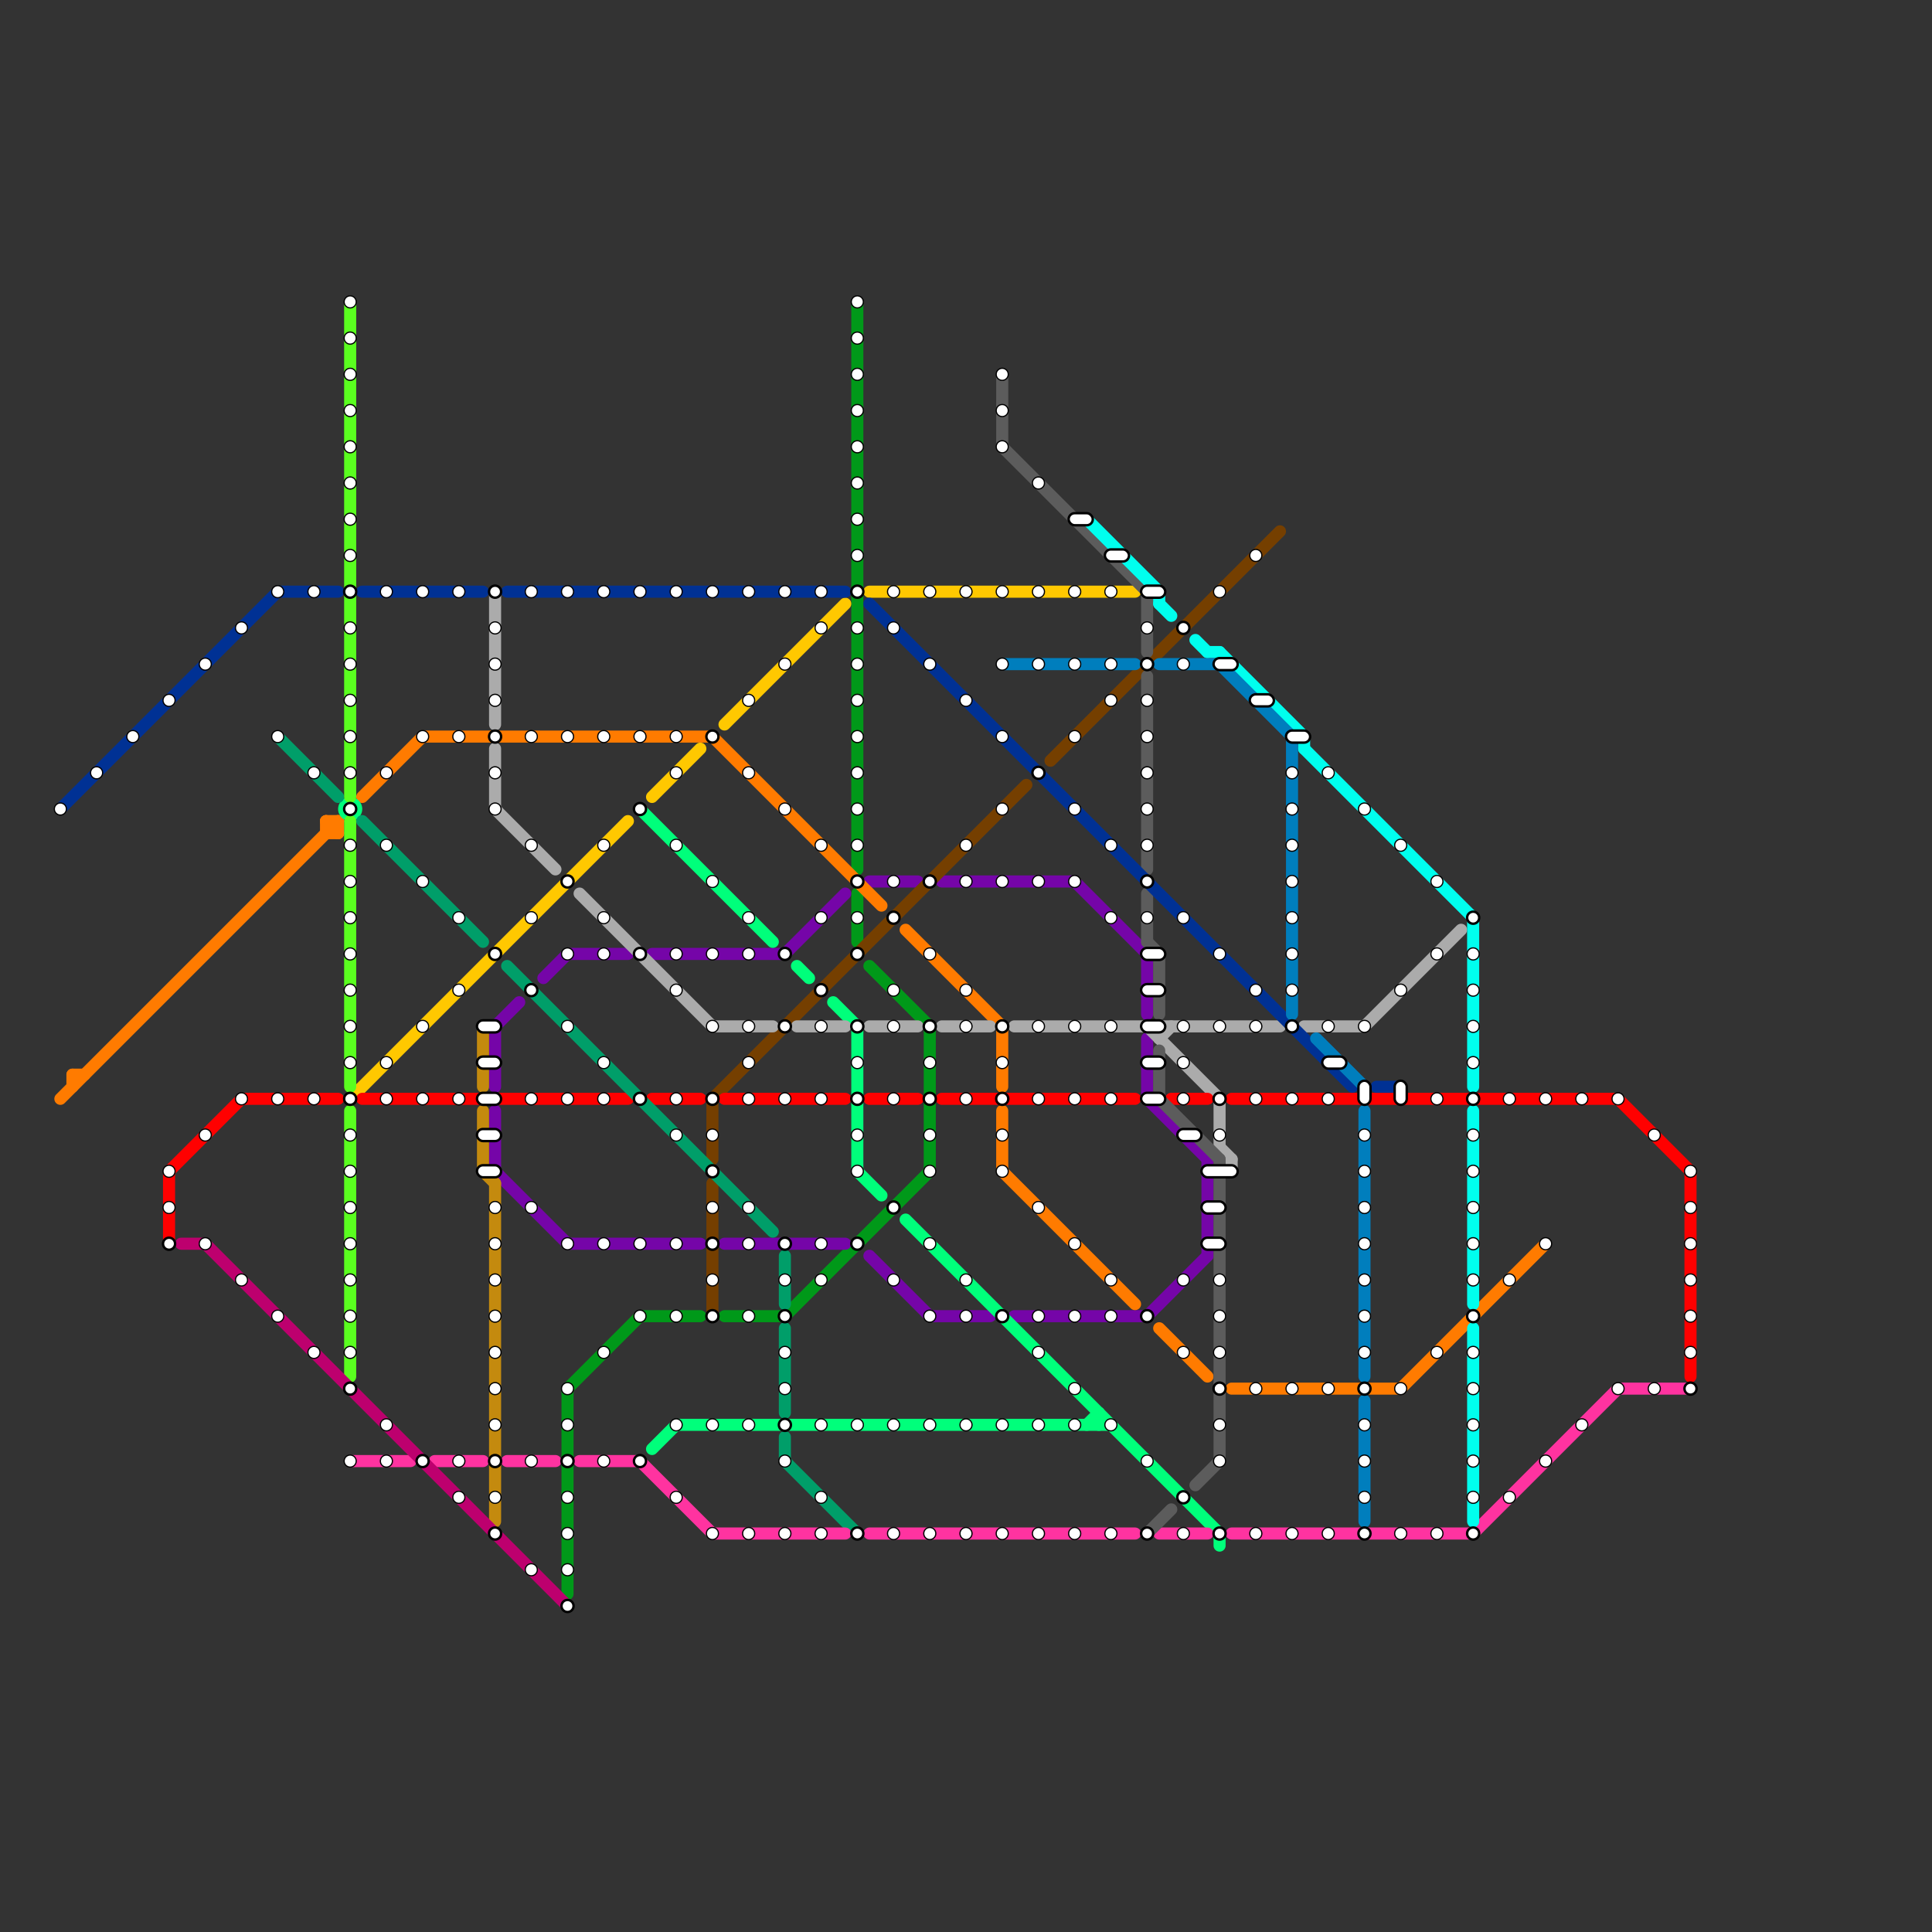 
<svg version="1.1" xmlns="http://www.w3.org/2000/svg" viewBox="0 0 160 160">
<rect x="0" y="0" width="160" height="160" fill="#333333" stroke="none"/>
<style>text { font: 1px Helvetica; font-weight: 600; white-space: pre; dominant-baseline: central; } line { stroke-width: 1; fill: none; stroke-linecap: round; stroke-linejoin: round; } .c0 { stroke: #009919 } .c1 { stroke: #ffc800 } .c2 { stroke: #7505a8 } .c3 { stroke: #753f00 } .c4 { stroke: #ff7b00 } .c5 { stroke: #00ff7b } .c6 { stroke: #ababab } .c7 { stroke: #ff0000 } .c8 { stroke: #009e69 } .c9 { stroke: #c48a0e } .c10 { stroke: #5aff1f } .c11 { stroke: #ff33a0 } .c12 { stroke: #5c5c5c } .c13 { stroke: #003194 } .c14 { stroke: #00ffee } .c15 { stroke: #007ebd } .c16 { stroke: #bd006e }</style><defs><g id="ct-xf"><circle r="0.5" fill="#fff" stroke="#000" stroke-width="0.2"/></g><g id="ct"><circle r="0.5" fill="#fff" stroke="#000" stroke-width="0.1"/></g></defs><line class="c0" x1="72" y1="80" x2="77" y2="85"/><line class="c0" x1="53" y1="109" x2="58" y2="109"/><line class="c0" x1="47" y1="115" x2="47" y2="132"/><line class="c0" x1="71" y1="25" x2="71" y2="72"/><line class="c0" x1="65" y1="109" x2="77" y2="97"/><line class="c0" x1="60" y1="109" x2="65" y2="109"/><line class="c0" x1="77" y1="85" x2="77" y2="97"/><line class="c0" x1="47" y1="115" x2="53" y2="109"/><line class="c0" x1="71" y1="74" x2="71" y2="78"/><line class="c1" x1="54" y1="66" x2="58" y2="62"/><line class="c1" x1="72" y1="49" x2="94" y2="49"/><line class="c1" x1="29" y1="91" x2="52" y2="68"/><line class="c1" x1="60" y1="60" x2="70" y2="50"/><line class="c2" x1="47" y1="103" x2="58" y2="103"/><line class="c2" x1="95" y1="109" x2="100" y2="104"/><line class="c2" x1="41" y1="92" x2="41" y2="97"/><line class="c2" x1="41" y1="85" x2="43" y2="83"/><line class="c2" x1="77" y1="109" x2="82" y2="109"/><line class="c2" x1="54" y1="79" x2="65" y2="79"/><line class="c2" x1="65" y1="79" x2="70" y2="74"/><line class="c2" x1="95" y1="86" x2="95" y2="91"/><line class="c2" x1="84" y1="109" x2="95" y2="109"/><line class="c2" x1="95" y1="79" x2="95" y2="84"/><line class="c2" x1="60" y1="103" x2="70" y2="103"/><line class="c2" x1="89" y1="73" x2="95" y2="79"/><line class="c2" x1="95" y1="91" x2="100" y2="96"/><line class="c2" x1="72" y1="104" x2="77" y2="109"/><line class="c2" x1="45" y1="81" x2="47" y2="79"/><line class="c2" x1="72" y1="73" x2="76" y2="73"/><line class="c2" x1="47" y1="79" x2="52" y2="79"/><line class="c2" x1="100" y1="96" x2="100" y2="104"/><line class="c2" x1="41" y1="85" x2="41" y2="90"/><line class="c2" x1="41" y1="97" x2="47" y2="103"/><line class="c2" x1="78" y1="73" x2="89" y2="73"/><line class="c3" x1="59" y1="91" x2="59" y2="96"/><line class="c3" x1="59" y1="91" x2="85" y2="65"/><line class="c3" x1="87" y1="63" x2="106" y2="44"/><line class="c3" x1="59" y1="98" x2="59" y2="109"/><line class="c4" x1="27" y1="68" x2="28" y2="69"/><line class="c4" x1="83" y1="85" x2="83" y2="90"/><line class="c4" x1="83" y1="97" x2="94" y2="108"/><line class="c4" x1="35" y1="61" x2="59" y2="61"/><line class="c4" x1="5" y1="91" x2="28" y2="68"/><line class="c4" x1="27" y1="68" x2="28" y2="68"/><line class="c4" x1="75" y1="77" x2="83" y2="85"/><line class="c4" x1="102" y1="115" x2="116" y2="115"/><line class="c4" x1="6" y1="89" x2="7" y2="89"/><line class="c4" x1="83" y1="92" x2="83" y2="97"/><line class="c4" x1="30" y1="66" x2="35" y2="61"/><line class="c4" x1="116" y1="115" x2="128" y2="103"/><line class="c4" x1="59" y1="61" x2="73" y2="75"/><line class="c4" x1="96" y1="110" x2="100" y2="114"/><line class="c4" x1="6" y1="89" x2="6" y2="90"/><line class="c4" x1="28" y1="68" x2="28" y2="69"/><line class="c4" x1="27" y1="68" x2="27" y2="69"/><line class="c4" x1="27" y1="69" x2="28" y2="69"/><line class="c5" x1="101" y1="127" x2="101" y2="128"/><line class="c5" x1="66" y1="80" x2="67" y2="81"/><line class="c5" x1="90" y1="118" x2="91" y2="117"/><line class="c5" x1="71" y1="97" x2="73" y2="99"/><line class="c5" x1="75" y1="101" x2="101" y2="127"/><line class="c5" x1="91" y1="117" x2="91" y2="118"/><line class="c5" x1="71" y1="85" x2="71" y2="97"/><line class="c5" x1="56" y1="118" x2="92" y2="118"/><line class="c5" x1="54" y1="120" x2="56" y2="118"/><line class="c5" x1="69" y1="83" x2="71" y2="85"/><line class="c5" x1="53" y1="67" x2="64" y2="78"/><circle cx="29" cy="67" r="1" fill="#00ff7b" /><line class="c6" x1="101" y1="95" x2="102" y2="96"/><line class="c6" x1="59" y1="85" x2="64" y2="85"/><line class="c6" x1="101" y1="91" x2="101" y2="95"/><line class="c6" x1="96" y1="85" x2="96" y2="86"/><line class="c6" x1="113" y1="85" x2="121" y2="77"/><line class="c6" x1="84" y1="85" x2="106" y2="85"/><line class="c6" x1="102" y1="96" x2="102" y2="97"/><line class="c6" x1="41" y1="62" x2="41" y2="67"/><line class="c6" x1="66" y1="85" x2="70" y2="85"/><line class="c6" x1="95" y1="85" x2="101" y2="91"/><line class="c6" x1="78" y1="85" x2="82" y2="85"/><line class="c6" x1="41" y1="49" x2="41" y2="60"/><line class="c6" x1="72" y1="85" x2="76" y2="85"/><line class="c6" x1="108" y1="85" x2="113" y2="85"/><line class="c6" x1="48" y1="74" x2="59" y2="85"/><line class="c6" x1="96" y1="86" x2="97" y2="85"/><line class="c6" x1="41" y1="67" x2="46" y2="72"/><line class="c7" x1="134" y1="91" x2="140" y2="97"/><line class="c7" x1="140" y1="97" x2="140" y2="114"/><line class="c7" x1="97" y1="91" x2="100" y2="91"/><line class="c7" x1="78" y1="91" x2="94" y2="91"/><line class="c7" x1="102" y1="91" x2="134" y2="91"/><line class="c7" x1="30" y1="91" x2="52" y2="91"/><line class="c7" x1="20" y1="91" x2="28" y2="91"/><line class="c7" x1="14" y1="97" x2="14" y2="103"/><line class="c7" x1="60" y1="91" x2="70" y2="91"/><line class="c7" x1="14" y1="97" x2="20" y2="91"/><line class="c7" x1="54" y1="91" x2="58" y2="91"/><line class="c7" x1="72" y1="91" x2="76" y2="91"/><line class="c8" x1="42" y1="80" x2="64" y2="102"/><line class="c8" x1="30" y1="68" x2="40" y2="78"/><line class="c8" x1="65" y1="104" x2="65" y2="108"/><line class="c8" x1="65" y1="110" x2="65" y2="117"/><line class="c8" x1="65" y1="121" x2="71" y2="127"/><line class="c8" x1="23" y1="61" x2="28" y2="66"/><line class="c8" x1="65" y1="119" x2="65" y2="121"/><line class="c9" x1="40" y1="92" x2="40" y2="97"/><line class="c9" x1="40" y1="97" x2="41" y2="98"/><line class="c9" x1="40" y1="85" x2="40" y2="90"/><line class="c9" x1="41" y1="98" x2="41" y2="126"/><line class="c10" x1="29" y1="92" x2="29" y2="114"/><line class="c10" x1="29" y1="68" x2="29" y2="90"/><line class="c10" x1="29" y1="25" x2="29" y2="66"/><line class="c11" x1="59" y1="127" x2="70" y2="127"/><line class="c11" x1="102" y1="127" x2="122" y2="127"/><line class="c11" x1="42" y1="121" x2="46" y2="121"/><line class="c11" x1="36" y1="121" x2="40" y2="121"/><line class="c11" x1="72" y1="127" x2="94" y2="127"/><line class="c11" x1="134" y1="115" x2="140" y2="115"/><line class="c11" x1="48" y1="121" x2="53" y2="121"/><line class="c11" x1="29" y1="121" x2="34" y2="121"/><line class="c11" x1="122" y1="127" x2="134" y2="115"/><line class="c11" x1="53" y1="121" x2="59" y2="127"/><line class="c11" x1="96" y1="127" x2="100" y2="127"/><line class="c12" x1="95" y1="49" x2="95" y2="54"/><line class="c12" x1="96" y1="91" x2="101" y2="96"/><line class="c12" x1="96" y1="79" x2="96" y2="84"/><line class="c12" x1="95" y1="78" x2="96" y2="79"/><line class="c12" x1="96" y1="87" x2="96" y2="91"/><line class="c12" x1="101" y1="96" x2="101" y2="121"/><line class="c12" x1="83" y1="31" x2="83" y2="37"/><line class="c12" x1="95" y1="56" x2="95" y2="72"/><line class="c12" x1="95" y1="127" x2="97" y2="125"/><line class="c12" x1="99" y1="123" x2="101" y2="121"/><line class="c12" x1="83" y1="37" x2="95" y2="49"/><line class="c12" x1="95" y1="74" x2="95" y2="78"/><line class="c13" x1="42" y1="49" x2="70" y2="49"/><line class="c13" x1="114" y1="90" x2="116" y2="90"/><line class="c13" x1="30" y1="49" x2="40" y2="49"/><line class="c13" x1="23" y1="49" x2="28" y2="49"/><line class="c13" x1="72" y1="50" x2="112" y2="90"/><line class="c13" x1="5" y1="67" x2="23" y2="49"/><line class="c14" x1="122" y1="76" x2="122" y2="90"/><line class="c14" x1="108" y1="62" x2="122" y2="76"/><line class="c14" x1="100" y1="54" x2="101" y2="54"/><line class="c14" x1="96" y1="49" x2="96" y2="50"/><line class="c14" x1="122" y1="92" x2="122" y2="108"/><line class="c14" x1="108" y1="61" x2="108" y2="62"/><line class="c14" x1="90" y1="43" x2="96" y2="49"/><line class="c14" x1="99" y1="53" x2="100" y2="54"/><line class="c14" x1="122" y1="110" x2="122" y2="126"/><line class="c14" x1="96" y1="50" x2="97" y2="51"/><line class="c14" x1="101" y1="54" x2="108" y2="61"/><line class="c15" x1="113" y1="92" x2="113" y2="114"/><line class="c15" x1="83" y1="55" x2="94" y2="55"/><line class="c15" x1="96" y1="55" x2="101" y2="55"/><line class="c15" x1="101" y1="55" x2="107" y2="61"/><line class="c15" x1="107" y1="61" x2="107" y2="84"/><line class="c15" x1="109" y1="86" x2="113" y2="90"/><line class="c15" x1="113" y1="116" x2="113" y2="126"/><line class="c16" x1="15" y1="103" x2="17" y2="103"/><line class="c16" x1="17" y1="103" x2="47" y2="133"/>

<use x="5" y="67" href="#ct"/><use x="8" y="64" href="#ct"/><use x="11" y="61" href="#ct"/><use x="14" y="58" href="#ct"/><use x="14" y="97" href="#ct"/><use x="14" y="100" href="#ct"/><use x="14" y="103" href="#ct-xf"/><use x="17" y="55" href="#ct"/><use x="17" y="94" href="#ct"/><use x="17" y="103" href="#ct"/><use x="20" y="52" href="#ct"/><use x="20" y="91" href="#ct"/><use x="20" y="106" href="#ct"/><use x="23" y="49" href="#ct"/><use x="23" y="61" href="#ct"/><use x="23" y="91" href="#ct"/><use x="23" y="109" href="#ct"/><use x="26" y="49" href="#ct"/><use x="26" y="64" href="#ct"/><use x="26" y="91" href="#ct"/><use x="26" y="112" href="#ct"/><use x="29" y="25" href="#ct"/><use x="29" y="28" href="#ct"/><use x="29" y="31" href="#ct"/><use x="29" y="34" href="#ct"/><use x="29" y="37" href="#ct"/><use x="29" y="40" href="#ct"/><use x="29" y="43" href="#ct"/><use x="29" y="46" href="#ct"/><use x="29" y="49" href="#ct-xf"/><use x="29" y="52" href="#ct"/><use x="29" y="55" href="#ct"/><use x="29" y="58" href="#ct"/><use x="29" y="61" href="#ct"/><use x="29" y="64" href="#ct"/><use x="29" y="67" href="#ct-xf"/><use x="29" y="70" href="#ct"/><use x="29" y="73" href="#ct"/><use x="29" y="76" href="#ct"/><use x="29" y="79" href="#ct"/><use x="29" y="82" href="#ct"/><use x="29" y="85" href="#ct"/><use x="29" y="88" href="#ct"/><use x="29" y="91" href="#ct-xf"/><use x="29" y="94" href="#ct"/><use x="29" y="97" href="#ct"/><use x="29" y="100" href="#ct"/><use x="29" y="103" href="#ct"/><use x="29" y="106" href="#ct"/><use x="29" y="109" href="#ct"/><use x="29" y="112" href="#ct"/><use x="29" y="115" href="#ct-xf"/><use x="29" y="121" href="#ct"/><use x="32" y="49" href="#ct"/><use x="32" y="64" href="#ct"/><use x="32" y="70" href="#ct"/><use x="32" y="88" href="#ct"/><use x="32" y="91" href="#ct"/><use x="32" y="118" href="#ct"/><use x="32" y="121" href="#ct"/><use x="35" y="49" href="#ct"/><use x="35" y="61" href="#ct"/><use x="35" y="73" href="#ct"/><use x="35" y="85" href="#ct"/><use x="35" y="91" href="#ct"/><use x="35" y="121" href="#ct-xf"/><use x="38" y="49" href="#ct"/><use x="38" y="61" href="#ct"/><use x="38" y="76" href="#ct"/><use x="38" y="82" href="#ct"/><use x="38" y="91" href="#ct"/><use x="38" y="121" href="#ct"/><use x="38" y="124" href="#ct"/><rect x="39.5" y="84.5" width="2" height="1" fill="#fff" stroke="#000" stroke-width="0.2" rx="0.5"/><rect x="39.5" y="87.5" width="2" height="1" fill="#fff" stroke="#000" stroke-width="0.2" rx="0.5"/><rect x="39.5" y="90.5" width="2" height="1" fill="#fff" stroke="#000" stroke-width="0.2" rx="0.5"/><rect x="39.5" y="93.5" width="2" height="1" fill="#fff" stroke="#000" stroke-width="0.2" rx="0.5"/><rect x="39.5" y="96.5" width="2" height="1" fill="#fff" stroke="#000" stroke-width="0.2" rx="0.5"/><use x="41" y="49" href="#ct-xf"/><use x="41" y="52" href="#ct"/><use x="41" y="55" href="#ct"/><use x="41" y="58" href="#ct"/><use x="41" y="61" href="#ct-xf"/><use x="41" y="64" href="#ct"/><use x="41" y="67" href="#ct"/><use x="41" y="79" href="#ct-xf"/><use x="41" y="100" href="#ct"/><use x="41" y="103" href="#ct"/><use x="41" y="106" href="#ct"/><use x="41" y="109" href="#ct"/><use x="41" y="112" href="#ct"/><use x="41" y="115" href="#ct"/><use x="41" y="118" href="#ct"/><use x="41" y="121" href="#ct-xf"/><use x="41" y="124" href="#ct"/><use x="41" y="127" href="#ct-xf"/><use x="44" y="49" href="#ct"/><use x="44" y="61" href="#ct"/><use x="44" y="70" href="#ct"/><use x="44" y="76" href="#ct"/><use x="44" y="82" href="#ct-xf"/><use x="44" y="91" href="#ct"/><use x="44" y="100" href="#ct"/><use x="44" y="121" href="#ct"/><use x="44" y="130" href="#ct"/><use x="47" y="49" href="#ct"/><use x="47" y="61" href="#ct"/><use x="47" y="73" href="#ct-xf"/><use x="47" y="79" href="#ct"/><use x="47" y="85" href="#ct"/><use x="47" y="91" href="#ct"/><use x="47" y="103" href="#ct"/><use x="47" y="115" href="#ct"/><use x="47" y="118" href="#ct"/><use x="47" y="121" href="#ct-xf"/><use x="47" y="124" href="#ct"/><use x="47" y="127" href="#ct"/><use x="47" y="130" href="#ct"/><use x="47" y="133" href="#ct-xf"/><use x="50" y="49" href="#ct"/><use x="50" y="61" href="#ct"/><use x="50" y="70" href="#ct"/><use x="50" y="76" href="#ct"/><use x="50" y="79" href="#ct"/><use x="50" y="88" href="#ct"/><use x="50" y="91" href="#ct"/><use x="50" y="103" href="#ct"/><use x="50" y="112" href="#ct"/><use x="50" y="121" href="#ct"/><use x="53" y="49" href="#ct"/><use x="53" y="61" href="#ct"/><use x="53" y="67" href="#ct-xf"/><use x="53" y="79" href="#ct-xf"/><use x="53" y="91" href="#ct-xf"/><use x="53" y="103" href="#ct"/><use x="53" y="109" href="#ct"/><use x="53" y="121" href="#ct-xf"/><use x="56" y="49" href="#ct"/><use x="56" y="61" href="#ct"/><use x="56" y="64" href="#ct"/><use x="56" y="70" href="#ct"/><use x="56" y="79" href="#ct"/><use x="56" y="82" href="#ct"/><use x="56" y="91" href="#ct"/><use x="56" y="94" href="#ct"/><use x="56" y="103" href="#ct"/><use x="56" y="109" href="#ct"/><use x="56" y="118" href="#ct"/><use x="56" y="124" href="#ct"/><use x="59" y="49" href="#ct"/><use x="59" y="61" href="#ct-xf"/><use x="59" y="73" href="#ct"/><use x="59" y="79" href="#ct"/><use x="59" y="85" href="#ct"/><use x="59" y="91" href="#ct-xf"/><use x="59" y="94" href="#ct"/><use x="59" y="97" href="#ct-xf"/><use x="59" y="100" href="#ct"/><use x="59" y="103" href="#ct-xf"/><use x="59" y="106" href="#ct"/><use x="59" y="109" href="#ct-xf"/><use x="59" y="118" href="#ct"/><use x="59" y="127" href="#ct"/><use x="62" y="49" href="#ct"/><use x="62" y="58" href="#ct"/><use x="62" y="64" href="#ct"/><use x="62" y="76" href="#ct"/><use x="62" y="79" href="#ct"/><use x="62" y="85" href="#ct"/><use x="62" y="88" href="#ct"/><use x="62" y="91" href="#ct"/><use x="62" y="100" href="#ct"/><use x="62" y="103" href="#ct"/><use x="62" y="109" href="#ct"/><use x="62" y="118" href="#ct"/><use x="62" y="127" href="#ct"/><use x="65" y="49" href="#ct"/><use x="65" y="55" href="#ct"/><use x="65" y="67" href="#ct"/><use x="65" y="79" href="#ct-xf"/><use x="65" y="85" href="#ct-xf"/><use x="65" y="91" href="#ct"/><use x="65" y="103" href="#ct-xf"/><use x="65" y="106" href="#ct"/><use x="65" y="109" href="#ct-xf"/><use x="65" y="112" href="#ct"/><use x="65" y="115" href="#ct"/><use x="65" y="118" href="#ct-xf"/><use x="65" y="121" href="#ct"/><use x="65" y="127" href="#ct"/><use x="68" y="49" href="#ct"/><use x="68" y="52" href="#ct"/><use x="68" y="70" href="#ct"/><use x="68" y="76" href="#ct"/><use x="68" y="82" href="#ct-xf"/><use x="68" y="85" href="#ct"/><use x="68" y="91" href="#ct"/><use x="68" y="103" href="#ct"/><use x="68" y="106" href="#ct"/><use x="68" y="118" href="#ct"/><use x="68" y="124" href="#ct"/><use x="68" y="127" href="#ct"/><use x="71" y="25" href="#ct"/><use x="71" y="28" href="#ct"/><use x="71" y="31" href="#ct"/><use x="71" y="34" href="#ct"/><use x="71" y="37" href="#ct"/><use x="71" y="40" href="#ct"/><use x="71" y="43" href="#ct"/><use x="71" y="46" href="#ct"/><use x="71" y="49" href="#ct-xf"/><use x="71" y="52" href="#ct"/><use x="71" y="55" href="#ct"/><use x="71" y="58" href="#ct"/><use x="71" y="61" href="#ct"/><use x="71" y="64" href="#ct"/><use x="71" y="67" href="#ct"/><use x="71" y="70" href="#ct"/><use x="71" y="73" href="#ct-xf"/><use x="71" y="76" href="#ct"/><use x="71" y="79" href="#ct-xf"/><use x="71" y="85" href="#ct-xf"/><use x="71" y="88" href="#ct"/><use x="71" y="91" href="#ct-xf"/><use x="71" y="94" href="#ct"/><use x="71" y="97" href="#ct"/><use x="71" y="103" href="#ct-xf"/><use x="71" y="118" href="#ct"/><use x="71" y="127" href="#ct-xf"/><use x="74" y="49" href="#ct"/><use x="74" y="52" href="#ct"/><use x="74" y="73" href="#ct"/><use x="74" y="76" href="#ct-xf"/><use x="74" y="82" href="#ct"/><use x="74" y="85" href="#ct"/><use x="74" y="91" href="#ct"/><use x="74" y="100" href="#ct-xf"/><use x="74" y="106" href="#ct"/><use x="74" y="118" href="#ct"/><use x="74" y="127" href="#ct"/><use x="77" y="49" href="#ct"/><use x="77" y="55" href="#ct"/><use x="77" y="73" href="#ct-xf"/><use x="77" y="79" href="#ct"/><use x="77" y="85" href="#ct-xf"/><use x="77" y="88" href="#ct"/><use x="77" y="91" href="#ct-xf"/><use x="77" y="94" href="#ct"/><use x="77" y="97" href="#ct"/><use x="77" y="103" href="#ct"/><use x="77" y="109" href="#ct"/><use x="77" y="118" href="#ct"/><use x="77" y="127" href="#ct"/><use x="80" y="49" href="#ct"/><use x="80" y="58" href="#ct"/><use x="80" y="70" href="#ct"/><use x="80" y="73" href="#ct"/><use x="80" y="82" href="#ct"/><use x="80" y="85" href="#ct"/><use x="80" y="91" href="#ct"/><use x="80" y="106" href="#ct"/><use x="80" y="109" href="#ct"/><use x="80" y="118" href="#ct"/><use x="80" y="127" href="#ct"/><use x="83" y="31" href="#ct"/><use x="83" y="34" href="#ct"/><use x="83" y="37" href="#ct"/><use x="83" y="49" href="#ct"/><use x="83" y="55" href="#ct"/><use x="83" y="61" href="#ct"/><use x="83" y="67" href="#ct"/><use x="83" y="73" href="#ct"/><use x="83" y="85" href="#ct-xf"/><use x="83" y="88" href="#ct"/><use x="83" y="91" href="#ct-xf"/><use x="83" y="94" href="#ct"/><use x="83" y="97" href="#ct"/><use x="83" y="109" href="#ct-xf"/><use x="83" y="118" href="#ct"/><use x="83" y="127" href="#ct"/><use x="86" y="40" href="#ct"/><use x="86" y="49" href="#ct"/><use x="86" y="55" href="#ct"/><use x="86" y="64" href="#ct-xf"/><use x="86" y="73" href="#ct"/><use x="86" y="85" href="#ct"/><use x="86" y="91" href="#ct"/><use x="86" y="100" href="#ct"/><use x="86" y="109" href="#ct"/><use x="86" y="112" href="#ct"/><use x="86" y="118" href="#ct"/><use x="86" y="127" href="#ct"/><rect x="88.5" y="42.5" width="2" height="1" fill="#fff" stroke="#000" stroke-width="0.2" rx="0.5"/><use x="89" y="49" href="#ct"/><use x="89" y="55" href="#ct"/><use x="89" y="61" href="#ct"/><use x="89" y="67" href="#ct"/><use x="89" y="73" href="#ct"/><use x="89" y="85" href="#ct"/><use x="89" y="91" href="#ct"/><use x="89" y="103" href="#ct"/><use x="89" y="109" href="#ct"/><use x="89" y="115" href="#ct"/><use x="89" y="118" href="#ct"/><use x="89" y="127" href="#ct"/><rect x="91.5" y="45.5" width="2" height="1" fill="#fff" stroke="#000" stroke-width="0.2" rx="0.5"/><use x="92" y="49" href="#ct"/><use x="92" y="55" href="#ct"/><use x="92" y="58" href="#ct"/><use x="92" y="70" href="#ct"/><use x="92" y="76" href="#ct"/><use x="92" y="85" href="#ct"/><use x="92" y="91" href="#ct"/><use x="92" y="106" href="#ct"/><use x="92" y="109" href="#ct"/><use x="92" y="118" href="#ct"/><use x="92" y="127" href="#ct"/><rect x="94.5" y="48.5" width="2" height="1" fill="#fff" stroke="#000" stroke-width="0.2" rx="0.5"/><use x="95" y="52" href="#ct"/><use x="95" y="55" href="#ct-xf"/><use x="95" y="58" href="#ct"/><use x="95" y="61" href="#ct"/><use x="95" y="64" href="#ct"/><use x="95" y="67" href="#ct"/><use x="95" y="70" href="#ct"/><use x="95" y="73" href="#ct-xf"/><use x="95" y="76" href="#ct"/><rect x="94.5" y="78.5" width="2" height="1" fill="#fff" stroke="#000" stroke-width="0.2" rx="0.5"/><rect x="94.5" y="81.5" width="2" height="1" fill="#fff" stroke="#000" stroke-width="0.2" rx="0.5"/><rect x="94.5" y="84.5" width="2" height="1" fill="#fff" stroke="#000" stroke-width="0.2" rx="0.5"/><rect x="94.5" y="87.5" width="2" height="1" fill="#fff" stroke="#000" stroke-width="0.2" rx="0.5"/><rect x="94.5" y="90.5" width="2" height="1" fill="#fff" stroke="#000" stroke-width="0.2" rx="0.5"/><use x="95" y="109" href="#ct-xf"/><use x="95" y="121" href="#ct"/><use x="95" y="127" href="#ct-xf"/><use x="98" y="52" href="#ct-xf"/><use x="98" y="55" href="#ct"/><use x="98" y="76" href="#ct"/><use x="98" y="85" href="#ct"/><use x="98" y="88" href="#ct"/><use x="98" y="91" href="#ct"/><rect x="97.5" y="93.5" width="2" height="1" fill="#fff" stroke="#000" stroke-width="0.2" rx="0.5"/><use x="98" y="106" href="#ct"/><use x="98" y="112" href="#ct"/><use x="98" y="124" href="#ct-xf"/><use x="98" y="127" href="#ct"/><rect x="99.5" y="96.5" width="3" height="1" fill="#fff" stroke="#000" stroke-width="0.2" rx="0.5"/><rect x="99.5" y="99.5" width="2" height="1" fill="#fff" stroke="#000" stroke-width="0.2" rx="0.5"/><rect x="99.5" y="102.5" width="2" height="1" fill="#fff" stroke="#000" stroke-width="0.2" rx="0.5"/><use x="101" y="49" href="#ct"/><rect x="100.5" y="54.5" width="2" height="1" fill="#fff" stroke="#000" stroke-width="0.2" rx="0.5"/><use x="101" y="79" href="#ct"/><use x="101" y="85" href="#ct"/><use x="101" y="91" href="#ct-xf"/><use x="101" y="94" href="#ct"/><use x="101" y="106" href="#ct"/><use x="101" y="109" href="#ct"/><use x="101" y="112" href="#ct"/><use x="101" y="115" href="#ct-xf"/><use x="101" y="118" href="#ct"/><use x="101" y="121" href="#ct"/><use x="101" y="127" href="#ct-xf"/><use x="104" y="46" href="#ct"/><rect x="103.5" y="57.5" width="2" height="1" fill="#fff" stroke="#000" stroke-width="0.2" rx="0.5"/><use x="104" y="82" href="#ct"/><use x="104" y="85" href="#ct"/><use x="104" y="91" href="#ct"/><use x="104" y="115" href="#ct"/><use x="104" y="127" href="#ct"/><rect x="106.5" y="60.5" width="2" height="1" fill="#fff" stroke="#000" stroke-width="0.2" rx="0.5"/><use x="107" y="64" href="#ct"/><use x="107" y="67" href="#ct"/><use x="107" y="70" href="#ct"/><use x="107" y="73" href="#ct"/><use x="107" y="76" href="#ct"/><use x="107" y="79" href="#ct"/><use x="107" y="82" href="#ct"/><use x="107" y="85" href="#ct-xf"/><use x="107" y="91" href="#ct"/><use x="107" y="115" href="#ct"/><use x="107" y="127" href="#ct"/><use x="110" y="64" href="#ct"/><use x="110" y="85" href="#ct"/><rect x="109.5" y="87.5" width="2" height="1" fill="#fff" stroke="#000" stroke-width="0.2" rx="0.5"/><use x="110" y="91" href="#ct"/><use x="110" y="115" href="#ct"/><use x="110" y="127" href="#ct"/><use x="113" y="67" href="#ct"/><use x="113" y="85" href="#ct"/><rect x="112.5" y="89.5" width="1" height="2" fill="#fff" stroke="#000" stroke-width="0.2" rx="0.5"/><use x="113" y="94" href="#ct"/><use x="113" y="97" href="#ct"/><use x="113" y="100" href="#ct"/><use x="113" y="103" href="#ct"/><use x="113" y="106" href="#ct"/><use x="113" y="109" href="#ct"/><use x="113" y="112" href="#ct"/><use x="113" y="115" href="#ct-xf"/><use x="113" y="118" href="#ct"/><use x="113" y="121" href="#ct"/><use x="113" y="124" href="#ct"/><use x="113" y="127" href="#ct-xf"/><use x="116" y="70" href="#ct"/><use x="116" y="82" href="#ct"/><rect x="115.5" y="89.5" width="1" height="2" fill="#fff" stroke="#000" stroke-width="0.2" rx="0.5"/><use x="116" y="115" href="#ct"/><use x="116" y="127" href="#ct"/><use x="119" y="73" href="#ct"/><use x="119" y="79" href="#ct"/><use x="119" y="91" href="#ct"/><use x="119" y="112" href="#ct"/><use x="119" y="127" href="#ct"/><use x="122" y="76" href="#ct-xf"/><use x="122" y="79" href="#ct"/><use x="122" y="82" href="#ct"/><use x="122" y="85" href="#ct"/><use x="122" y="88" href="#ct"/><use x="122" y="91" href="#ct-xf"/><use x="122" y="94" href="#ct"/><use x="122" y="97" href="#ct"/><use x="122" y="100" href="#ct"/><use x="122" y="103" href="#ct"/><use x="122" y="106" href="#ct"/><use x="122" y="109" href="#ct-xf"/><use x="122" y="112" href="#ct"/><use x="122" y="115" href="#ct"/><use x="122" y="118" href="#ct"/><use x="122" y="121" href="#ct"/><use x="122" y="124" href="#ct"/><use x="122" y="127" href="#ct-xf"/><use x="125" y="91" href="#ct"/><use x="125" y="106" href="#ct"/><use x="125" y="124" href="#ct"/><use x="128" y="91" href="#ct"/><use x="128" y="103" href="#ct"/><use x="128" y="121" href="#ct"/><use x="131" y="91" href="#ct"/><use x="131" y="118" href="#ct"/><use x="134" y="91" href="#ct"/><use x="134" y="115" href="#ct"/><use x="137" y="94" href="#ct"/><use x="137" y="115" href="#ct"/><use x="140" y="97" href="#ct"/><use x="140" y="100" href="#ct"/><use x="140" y="103" href="#ct"/><use x="140" y="106" href="#ct"/><use x="140" y="109" href="#ct"/><use x="140" y="112" href="#ct"/><use x="140" y="115" href="#ct-xf"/>
</svg>

